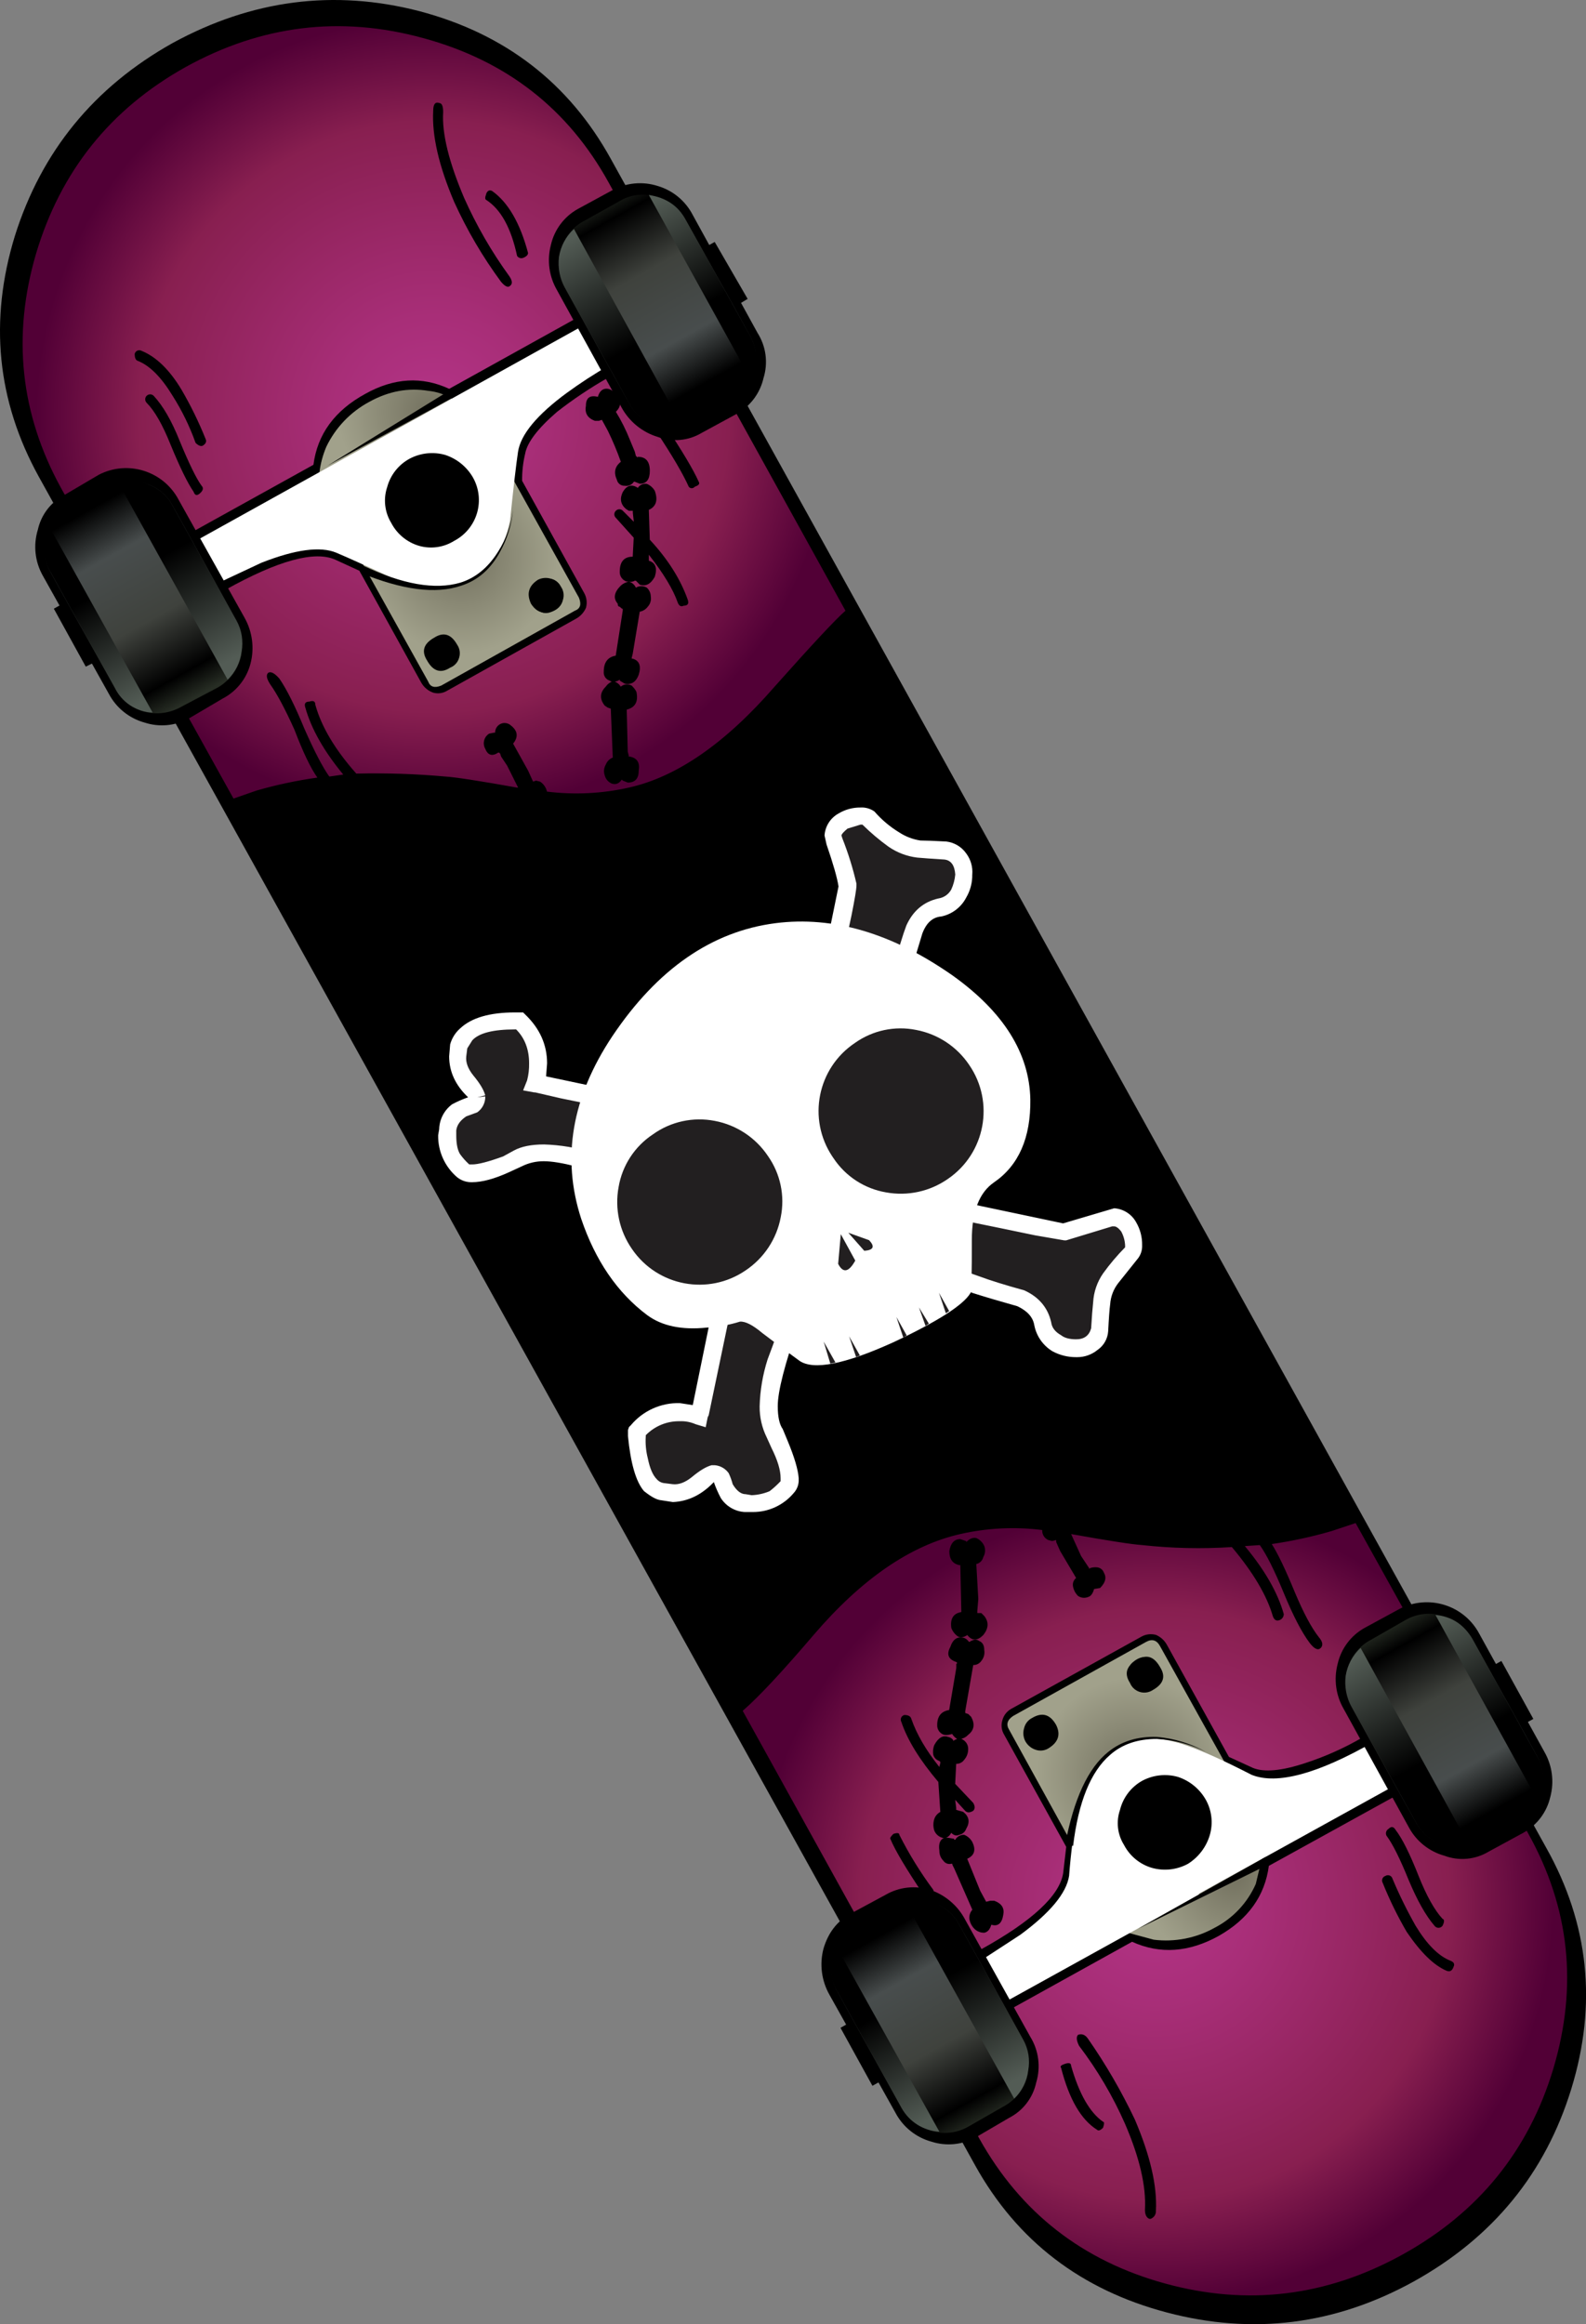 <?xml version="1.0" encoding="iso-8859-1"?>
<!-- Generator: Adobe Illustrator 20.1.0, SVG Export Plug-In . SVG Version: 6.00 Build 0)  -->
<svg version="1.0" id="Layer_1" xmlns="http://www.w3.org/2000/svg" xmlns:xlink="http://www.w3.org/1999/xlink" x="0px" y="0px"
	 viewBox="0 0 617.31 904.31" enable-background="new 0 0 617.31 904.31" xml:space="preserve">
<rect x="0" y="0" width="617.31" height="904.31" fill="#808080" stroke="none"/>
<title>emopunk_0016</title>
<path d="M237.77,61.87c-16.32-29.553-41.19-48.737-74.61-57.55C130-4.233,98-0.087,67.16,16.76
	C36.613,33.867,16.157,58.88,5.79,91.8c-10.1,32.92-6.99,64.157,9.33,93.71l364.48,657.1c16.32,29.293,41.19,48.347,74.61,57.16
	c33.42,8.813,65.42,4.797,96-12.05c30.827-17.107,51.29-42.107,61.39-75c10.1-32.893,6.853-64.133-9.74-93.72L237.77,61.87z"/>
<path d="M237,71.2c-15.807-28.8-39.9-47.593-72.28-56.38c-32.12-8.813-62.947-5.057-92.48,11.27C42.967,42.423,23.553,66.66,14,98.8
	c-9.333,31.88-6.097,62.213,9.71,91l356.71,643.5c16.06,28.773,40.15,47.567,72.27,56.38s62.947,5.053,92.48-11.28
	c29.273-16.333,48.703-40.44,58.29-72.32c9.587-32.14,6.35-62.597-9.71-91.37L237,71.2z"/>
<radialGradient id="SVGID_1_" cx="208.528" cy="412.778" r="19.963" gradientTransform="matrix(7.77 0 0 -7.78 -1451.32 3373.43)" gradientUnits="userSpaceOnUse">
	<stop  offset="0" style="stop-color:#B43488"/>
	<stop  offset="0.25" style="stop-color:#A82E78"/>
	<stop  offset="0.74" style="stop-color:#881F50"/>
	<stop  offset="1" style="stop-color:#520036"/>
</radialGradient>
<path fill="url(#SVGID_1_)" d="M237,71.2c-15.807-28.8-39.9-47.593-72.28-56.38c-32.12-8.813-62.947-5.057-92.48,11.27
	C42.967,42.423,23.553,66.66,14,98.8c-9.333,31.88-6.097,62.213,9.71,91l67.18,120.91l8.94-3.11c7.771-2.239,15.691-3.927,23.7-5.05
	c-2.593-3.627-5.573-9.847-8.94-18.66c-3.627-8.033-6.737-13.867-9.33-17.5c-1.553-2.333-1.813-3.89-0.78-4.67
	c1.033-0.52,2.457,0.257,4.27,2.33c2.847,4.147,6.083,10.627,9.71,19.44c3.887,8.813,7.123,15.033,9.71,18.66l5.44-0.78
	c-7.513-9.073-12.437-17.757-14.77-26.05c-0.52-1.553-0.003-2.33,1.55-2.33c1.553-0.52,2.33-0.13,2.33,1.17
	c2.353,8.56,7.673,17.507,15.96,26.84c11.679-0.276,23.365,0.114,35,1.17c3.887,0.26,13.083,1.687,27.59,4.28h0.39l-4.27-8.55
	l-2.33-3.5l-0.39-1.17l-0.39-0.39h-0.39c-2.333,1.553-4.017,1.033-5.05-1.56c-1.112-2.047-0.432-4.606,1.55-5.83l1.94-0.39h0.39
	c-0.045-2.026,1.561-3.706,3.588-3.751c0.98-0.022,1.928,0.349,2.632,1.031c2.593,2.073,2.853,4.407,0.78,7l5.83,10.5l1.94,4.28
	l1.17-0.39l1.55,0.39c1.366,0.896,2.33,2.287,2.69,3.88c10.631,1.319,21.409,0.791,31.86-1.56
	c18.667-4.147,37.577-17.237,56.73-39.27c14.767-16.587,23.963-26.437,27.59-29.55L237,71.2 M170.94,40.09
	c1.033,0,1.55,1.167,1.55,3.5c-0.52,8.273,2.2,19.41,8.16,33.41c4.766,10.687,10.627,20.852,17.49,30.33
	c1.293,1.813,1.423,3.11,0.39,3.89c-0.78,0.78-1.947,0.26-3.5-1.56c-7.155-9.705-13.275-20.132-18.26-31.11
	c-5.96-14-8.68-25.793-8.16-35.38c0-2.593,0.777-3.63,2.33-3.11 M189.2,75.47c0.52-1.293,1.297-1.683,2.33-1.17
	c6.22,4.407,10.887,12.443,14,24.11c0,0.78-0.647,1.427-1.94,1.94c-0.864,0.304-1.823-0.017-2.33-0.78
	c-2.333-10.887-6.333-18.143-12-21.77c-0.52-0.26-0.52-1.037,0-2.33 M52.42,137.69c0.24-0.993,1.239-1.604,2.232-1.364
	c0.171,0.041,0.335,0.107,0.488,0.194c5.7,2.333,10.88,7.387,15.54,15.16c3.565,6.119,6.68,12.489,9.32,19.06
	c0.52,1.04,0.13,1.947-1.17,2.72c-0.78,0.26-1.687-0.13-2.72-1.17c-2.287-6.408-5.279-12.542-8.92-18.29
	c-4.407-7.26-8.94-11.797-13.6-13.61c-0.78-0.26-1.17-1.167-1.17-2.72 M57.08,156.72c-0.751-0.754-0.749-1.974,0.005-2.725
	c0.754-0.751,1.974-0.749,2.725,0.005c3.627,3.887,6.993,9.72,10.1,17.5c3.627,8.813,6.477,14.647,8.55,17.5
	c0.78,0.78,0.65,1.687-0.39,2.72c-1.293,1.293-2.2,1.163-2.72-0.39c-2.333-3.367-5.313-9.457-8.94-18.27
	c-3.107-7.773-6.217-13.217-9.33-16.33 M256.42,165.67c1.033-0.78,1.81-0.91,2.33-0.39c6.733,10.107,11.137,17.493,13.21,22.16
	c0.52,0.78,0.003,1.427-1.55,1.94c-0.486,0.643-1.402,0.771-2.045,0.285c-0.108-0.081-0.204-0.177-0.285-0.285
	c-2.333-5.187-6.607-12.443-12.82-21.77c-0.78-0.78-0.39-1.427,1.17-1.94 M239.33,152.84c2.593,2.593,2.723,5.057,0.39,7.39
	c2.124,3.467,3.944,7.11,5.44,10.89l1.94,4.67l0.39,1.56l0.39,0.39c0,0.26,0.13,0.26,0.39,0c3.107,0,4.66,1.813,4.66,5.44
	c0,3.367-1.297,5.05-3.89,5.05l-1.94-0.78h-0.39c-0.748,1.175-2.126,1.79-3.5,1.56c-1.468,0.09-2.784-0.896-3.11-2.33
	c-1.293-2.853-0.777-5.187,1.55-7c-1.451-4.11-3.137-8.133-5.05-12.05l-2.33-4.28l-1.17,0.39h-1.55
	c-2.847-1.04-4.013-2.983-3.5-5.83c0-3.113,1.553-4.28,4.66-3.5c0.52-1.813,1.427-2.85,2.72-3.11s2.59,0.26,3.89,1.56
	 M239.71,198.74c0.709-0.751,1.892-0.785,2.643-0.077c0.026,0.025,0.052,0.05,0.077,0.077l4.27,4.28l-0.39-3.5v-0.78h-1.55
	L243.6,198c-2.073-1.813-2.463-4.017-1.17-6.61c1.553-2.593,3.497-3.113,5.83-1.56c0.748-1.175,2.126-1.79,3.5-1.56
	c1.313,0.532,2.408,1.49,3.11,2.72c1.293,3.627,0.517,6.09-2.33,7.39l0.38,11.62c6.993,7.52,11.917,15.297,14.77,23.33
	c0.52,1.553,0.003,2.33-1.55,2.33c-1.033,0.52-1.81,0.13-2.33-1.17c-1.813-5.187-5.57-11.407-11.27-18.66v2.33
	c2.593,0.78,3.37,2.853,2.33,6.22c-1.553,2.853-3.497,3.89-5.83,3.11l-1.55-1.56h-0.39c-0.7,0.418-1.532,0.557-2.33,0.39
	c1.223,0.305,2.231,1.168,2.72,2.33c1.317-0.777,2.953-0.777,4.27,0c0.976,0.904,1.536,2.17,1.55,3.5
	c0.228,1.408-0.203,2.842-1.17,3.89c-0.757,1.031-1.881,1.732-3.14,1.96l-2.72,16.33l-0.39,1.56v0.39h0.39
	c2.593,0.78,3.37,2.853,2.33,6.22c-1.033,2.853-2.847,4.02-5.44,3.5l-1.94-1.17v-0.39c-0.573,0.415-1.239,0.683-1.94,0.78
	c0.974,0.364,1.796,1.048,2.33,1.94c1.202-1.008,2.905-1.164,4.27-0.39c1.293,1.293,1.94,2.33,1.94,3.11
	c0.52,3.367-0.777,5.44-3.89,6.22l0.39,16.33l0.39,1.56v0.39h0.39c2.847,0.52,4.013,2.333,3.5,5.44c0,3.113-1.423,4.67-4.27,4.67
	l-1.94-0.78l-0.39-0.39c-1.033,1.553-2.33,2.073-3.89,1.56c-1.336-0.564-2.339-1.71-2.72-3.11c-0.511-1.414-0.368-2.982,0.39-4.28
	c0.477-1.253,1.467-2.243,2.72-2.72l-0.78-19.05l-1.17-0.39l-1.17-0.78c-2.073-2.593-1.943-5.057,0.39-7.39
	c0.584-0.848,1.39-1.519,2.33-1.94c-0.286-0.071-0.552-0.204-0.78-0.39c-1.516-0.457-2.493-1.926-2.33-3.5
	c0-3.627,1.553-5.7,4.66-6.22l2.72-17.5v-0.78c-0.067,0.193-0.457-0.067-1.17-0.78c-0.52,0-0.78-0.39-0.78-1.17
	c-1.813-2.073-1.423-4.407,1.17-7c0.869-0.803,1.947-1.344,3.11-1.56c-0.546,0.051-1.093-0.087-1.55-0.39
	c-1.255-0.708-2.005-2.061-1.94-3.5c0-3.887,1.683-5.83,5.05-5.83l0.39-7.39l-7-7.78c-0.732-0.728-0.736-1.912-0.007-2.645
	c0.019-0.019,0.038-0.037,0.057-0.055L239.71,198.74z"/>
<radialGradient id="SVGID_2_" cx="326.633" cy="282.382" r="19.967" gradientTransform="matrix(-7.77 0 0 7.78 2987.47 -1456.12)" gradientUnits="userSpaceOnUse">
	<stop  offset="0" style="stop-color:#B43488"/>
	<stop  offset="0.25" style="stop-color:#A82E78"/>
	<stop  offset="0.74" style="stop-color:#881F50"/>
	<stop  offset="1" style="stop-color:#520036"/>
</radialGradient>
<path fill="url(#SVGID_2_)" d="M416.9,596.88l3.89,8.55l3.11,4.67v0.39l0.39-0.39c2.847-0.78,4.66-0.133,5.44,1.94
	c1.033,1.813,0.517,3.757-1.55,5.83l-2.33,0.39c-0.52,1.813-1.297,2.85-2.33,3.11c-1.281,0.522-2.738,0.376-3.89-0.39
	c-0.984-0.945-1.66-2.165-1.94-3.5c-0.348-1.296,0.112-2.674,1.17-3.5l-6.22-10.5l-1.55-3.5v-0.78l-1.55,0.39l-1.55-0.39
	c-1.508-0.689-2.434-2.236-2.33-3.89c-10.63-1.334-21.411-0.806-31.86,1.56c-19.427,4.407-38.467,17.497-57.12,39.27
	c-12.173,14.253-21.24,23.973-27.2,29.16l-0.39,0.39l92.09,166.41c16.06,28.773,40.15,47.567,72.27,56.38s62.947,5.053,92.48-11.28
	c29.533-16.333,49.09-40.44,58.67-72.32c9.587-32.14,6.35-62.597-9.71-91.37L527.64,592.6l-9.33,3.11
	c-7.645,2.218-15.433,3.908-23.31,5.06c2.333,3.627,5.313,9.847,8.94,18.66c3.367,8.033,6.477,13.867,9.33,17.5
	c1.553,1.813,1.813,3.24,0.78,4.28s-2.457,0.393-4.27-1.94c-3.107-4.147-6.473-10.627-10.1-19.44s-6.737-15.033-9.33-18.66
	l-5.83,0.39c7.773,9.333,12.823,18.147,15.15,26.44c0.01,1.021-0.604,1.945-1.55,2.33c-1.293,0.52-2.2,0-2.72-1.56
	c-2.333-8.033-7.643-16.977-15.93-26.83c-11.667,0.762-23.378,0.501-35-0.78c-3.887-0.26-13.083-1.687-27.59-4.28 M539.69,714.3
	c-0.536-0.966-0.187-2.183,0.779-2.719c0,0,0.001-0.001,0.001-0.001c1.033-1.04,1.94-0.91,2.72,0.39
	c2.593,3.367,5.573,9.33,8.94,17.89c3.107,7.773,6.217,13.347,9.33,16.72c0.78,0.26,0.78,1.167,0,2.72
	c-0.641,0.859-1.856,1.036-2.715,0.395c-0.15-0.112-0.283-0.245-0.395-0.395c-3.367-3.887-6.733-9.85-10.1-17.89
	c-3.367-8.293-6.217-13.997-8.55-17.11 M539.31,729.85c0.893-0.497,2.019-0.176,2.516,0.717c0.076,0.136,0.134,0.282,0.174,0.433
	c2.639,6.271,5.644,12.381,9,18.3c4.407,7.26,8.94,11.797,13.6,13.61c1.293,0.52,1.683,1.297,1.17,2.33
	c-0.52,1.553-1.427,2.073-2.72,1.56c-4.92-2.073-10.1-7.127-15.54-15.16c-3.569-6.115-6.687-12.482-9.33-19.05
	c-0.509-0.886-0.203-2.017,0.682-2.526c0.152-0.088,0.317-0.153,0.487-0.194 M414.57,803c1.553-0.52,2.33-0.26,2.33,0.78
	c3.107,10.887,7.25,18.143,12.43,21.77c0.52,0,0.52,0.777,0,2.33c-1.033,1.04-1.81,1.3-2.33,0.78
	c-6.22-3.887-10.887-11.923-14-24.11c-0.52-0.52-0.003-1.04,1.55-1.56 M419.6,791.71c1.553-0.52,2.85,0,3.89,1.56
	c6.946,9.974,13.054,20.507,18.26,31.49c5.96,14,8.68,25.793,8.16,35.38c0.064,0.85-0.217,1.69-0.78,2.33
	c-0.78,0.78-1.427,1.04-1.94,0.78c-1.033-0.52-1.55-1.687-1.55-3.5c0.52-9.073-2.07-20.22-7.77-33.44
	c-4.749-10.768-10.747-20.941-17.87-30.31c-1.033-2.073-1.163-3.5-0.39-4.28 M380,598.44c1.393,0.606,2.504,1.717,3.11,3.11
	c0.511,1.414,0.368,2.982-0.39,4.28c-0.312,1.352-1.368,2.408-2.72,2.72l0.78,13.61l-0.39,4.67v0.78h1.55l1.17,1.17
	c1.813,2.333,1.683,4.797-0.39,7.39c-2.333,2.333-4.407,2.333-6.22,0c-1.553,1.04-2.85,1.17-3.89,0.39
	c-1.052-0.799-1.859-1.876-2.33-3.11c-0.52-3.627,0.777-5.7,3.89-6.22l-0.39-18.27h-0.39c-2.593-0.52-3.89-2.333-3.89-5.44
	c0.52-3.113,1.943-4.67,4.27-4.67l2.33,0.78V600C377.367,598.667,378.667,598.147,380,598.44 M350.84,670
	c-0.509-0.886-0.203-2.017,0.682-2.526c0.152-0.088,0.317-0.153,0.488-0.194c1.553,0,2.46,0.52,2.72,1.56
	c2.073,5.96,5.7,12.18,10.88,18.66l0.39-1.56v-0.39l-0.39-0.39c-1.118-0.336-1.994-1.212-2.33-2.33
	c-0.258-1.307-0.122-2.661,0.39-3.89c1.553-2.853,3.367-3.89,5.44-3.11c0.75,0.15,1.421,0.565,1.89,1.17v0.39
	c0.468-0.347,0.992-0.611,1.55-0.78c-0.79-0.485-1.455-1.15-1.94-1.94c-1.813,0.52-3.11,0.52-3.89,0
	c-1.255-0.708-2.005-2.061-1.94-3.5c0-3.367,1.553-5.31,4.66-5.83l2.77-16.34v-1.56l0.39-0.39l-0.39-0.39
	c-3.107-1.04-3.883-2.983-2.33-5.83c1.033-3.113,2.847-4.28,5.44-3.5c0.613,0.243,1.148,0.647,1.55,1.17l0.39,0.39
	c1.553-1.04,2.85-1.17,3.89-0.39c1.293,0.52,1.94,1.687,1.94,3.5c0.266,1.53-0.163,3.098-1.17,4.28
	c-0.711,1.007-1.878,1.592-3.11,1.56l-3.11,17.89v0.78l1.17,0.39L378,668c1.553,2.853,1.163,5.187-1.17,7
	c-0.719,0.794-1.672,1.34-2.72,1.56c0.278,0.09,0.541,0.221,0.78,0.39c1.325,0.83,2.074,2.332,1.94,3.89
	c-0.052,1.437-0.6,2.811-1.55,3.89c-0.711,1.007-1.878,1.592-3.11,1.56l-0.39,7.78l7,7.39c0.78,1.293,0.78,2.33,0,3.11
	c-1.293,0.78-2.33,0.78-3.11,0l-3.89-4.28l0.39,3.11v0.78l2.72,0.78c2.333,1.813,2.723,4.017,1.17,6.61
	c-0.42,1.211-1.459,2.101-2.72,2.33c-1.033,0.52-2.07,0.26-3.11-0.78c-0.391,0.86-1.08,1.549-1.94,1.94h0.78l2.33,0.39v0.39h0.39
	c0.708-1.255,2.061-2.005,3.5-1.94c1.313,0.532,2.408,1.49,3.11,2.72c1.553,3.113,0.907,5.317-1.94,6.61l5.05,12.44l2.33,4.28
	l1.55-0.39H387c2.847,1.04,4.013,2.853,3.5,5.44c-0.52,3.367-2.073,4.663-4.66,3.89c-0.52,1.813-1.427,2.85-2.72,3.11
	c-1.457,0.04-2.865-0.525-3.89-1.56c-1.043-1.058-1.723-2.42-1.94-3.89c-0.098-1.277,0.324-2.539,1.17-3.5l-7-15.94l-0.78-1.56
	v-0.39h-0.39c-1.18,0.305-2.424-0.163-3.11-1.17c-1.031-1.028-1.592-2.435-1.55-3.89c-0.413-2.7,0.233-4.383,1.94-5.05
	c-0.247,0.117-0.533,0.117-0.78,0c-1.4-0.381-2.546-1.384-3.11-2.72c-0.519-1.513-0.519-3.157,0-4.67
	c0.418-1.143,1.244-2.091,2.32-2.66l-0.78-11.66C357.967,684.767,353.173,676.987,350.84,670 M347.73,713.55
	c1.553-0.52,2.33-0.39,2.33,0.39c3.784,7.494,8.204,14.65,13.21,21.39c0.26,0.52-0.13,1.297-1.17,2.33s-1.817,1.033-2.33,0
	c-6.993-10.367-11.397-17.753-13.21-22.16c-0.253-0.28,0.14-0.937,1.18-1.97L347.73,713.55z"/>
<path d="M237,146.63l3.11-1.56l-8.55-16.72l-1.94-3.11l-1.55-3.5l-53.23,29.55c-10.62-4.927-21.5-4.28-32.64,1.94
	c-11.927,6.513-18.66,15.717-20.2,27.61l-50.51,28l12.82,22.55l3.11-1.94h0.39c20.467-11.407,34.713-15.293,42.74-11.66l9.33,4.28
	l24.09,43.55c1.035,1.815,2.69,3.196,4.66,3.89c1.842,0.514,3.816,0.231,5.44-0.78l50.13-28c1.738-0.952,3.108-2.459,3.89-4.28
	c0.531-1.969,0.25-4.069-0.78-5.83l-24.09-43.55c-0.039-3.535,0.354-7.061,1.17-10.5c0.78-4.407,4.923-9.85,12.43-16.33
	c6.265-4.885,12.876-9.31,19.78-13.24L237,146.63z"/>
<radialGradient id="SVGID_3_" cx="247.568" cy="261.886" r="4.66" gradientTransform="matrix(6.79 -3.77 3.77 6.8 -2500.58 -687.19)" gradientUnits="userSpaceOnUse">
	<stop  offset="0" style="stop-color:#73715F"/>
	<stop  offset="1" style="stop-color:#A1A18B"/>
</radialGradient>
<path fill="url(#SVGID_3_)" d="M124.31,184L176,155.18c-2.835-1.727-6.025-2.791-9.33-3.11c-7.773-1.293-15.417,0.133-22.93,4.28
	c-7.298,3.906-13.162,10.036-16.74,17.5C125.626,177.089,124.721,180.506,124.31,184z"/>
<radialGradient id="SVGID_4_" cx="247.545" cy="261.894" r="4.81" gradientTransform="matrix(6.8 -3.77 3.77 6.8 -2491.19 -630.79)" gradientUnits="userSpaceOnUse">
	<stop  offset="0" style="stop-color:#73715F"/>
	<stop  offset="1" style="stop-color:#A1A18B"/>
</radialGradient>
<path fill="url(#SVGID_4_)" d="M225.34,232.56l-36.14-64.94c-1.553-2.333-3.237-2.853-5.05-1.56l-52.07,28.77
	c-2.333,1.553-2.85,3.367-1.55,5.44l36.14,64.93c0.78,2.073,2.463,2.593,5.05,1.56l52.07-29.16
	C225.857,236.833,226.373,235.153,225.34,232.56z"/>
<path fill="#FFFFFF" d="M201.63,175.79c1.033-6.74,7.367-14.387,19-22.94c5.381-3.92,10.973-7.542,16.75-10.85l-8.55-16.33
	L74.18,211.56l9.33,15.94l18.26-8.55c13.213-5.187,22.927-6.483,29.14-3.89c4.92,2.073,13.21,5.833,24.87,11.28
	c10.62,3.887,19.687,3.757,27.2-0.39h0.39c7.773-4.407,12.823-12.183,15.15-23.33C199.82,189.92,200.857,180.977,201.63,175.79z"/>
<path d="M219.12,233.34c0.531-1.714,0.243-3.576-0.78-5.05c-0.778-1.556-2.2-2.693-3.89-3.11c-1.67-0.529-3.481-0.39-5.05,0.39
	c-3.627,2.333-4.533,5.443-2.72,9.33c2.333,3.627,5.443,4.403,9.33,2.33C217.566,236.452,218.703,235.03,219.12,233.34z"/>
<path d="M212.12,225.17c-2.57,0.04-4.797,1.792-5.44,4.28c-0.783,2.319-0.183,4.881,1.55,6.61c1.553,2.073,3.367,2.85,5.44,2.33
	c3.627-1.04,5.44-3.113,5.44-6.22l-0.39-0.78c0.131,1.4-0.289,2.795-1.17,3.89c-1.38,1.755-3.674,2.518-5.83,1.94
	c-3.099-0.953-4.839-4.237-3.886-7.336c0.176-0.571,0.437-1.112,0.776-1.604c2.333-2.333,4.793-2.853,7.38-1.56
	c0.933,0.431,1.737,1.1,2.33,1.94C217.3,226.073,215.233,224.91,212.12,225.17z"/>
<path d="M178.71,255.89c0.531-1.714,0.243-3.576-0.78-5.05c-2.333-4.147-5.313-5.053-8.94-2.72c-4.147,2.333-5.053,5.313-2.72,8.94
	c2.333,4.147,5.313,5.053,8.94,2.72C176.928,259.112,178.226,257.668,178.71,255.89z"/>
<path d="M185.7,199.51c1.309-4.563,0.752-9.459-1.55-13.61c-2.39-4.219-6.271-7.393-10.88-8.9c-4.692-1.324-9.715-0.764-14,1.56
	c-4.2,2.331-7.282,6.257-8.55,10.89c-1.586,4.666-1.018,9.794,1.55,14c2.253,4.341,6.184,7.572,10.88,8.94
	c4.604,1.306,9.545,0.601,13.6-1.94C181.107,208.185,184.343,204.229,185.7,199.51z"/>
<path d="M177.15,189.79c-1.813-4.147-5.18-5.96-10.1-5.44c-4.667,0.26-7.647,2.593-8.94,7c-1.293,3.627-0.517,7.127,2.33,10.5
	c2.593,2.853,5.573,4.02,8.94,3.5c5.96-1.813,8.94-5.183,8.94-10.11l-0.39-0.78c0.036,2.177-0.803,4.278-2.33,5.83
	c-2.593,3.367-5.83,4.533-9.71,3.5c-3.367-0.78-5.57-2.983-6.61-6.61c-1.033-3.367-0.643-6.217,1.17-8.55
	c3.887-3.887,8.03-4.793,12.43-2.72C174.581,186.86,176.042,188.187,177.15,189.79z"/>
<path d="M174.43,191c-1.293-2.853-3.753-4.15-7.38-3.89c-3.073,0.05-5.754,2.098-6.61,5.05c-1.033,2.853-0.387,5.447,1.94,7.78
	c2.073,2.073,4.277,2.85,6.61,2.33c4.407-1.293,6.61-3.757,6.61-7.39l-0.39-1.56c0.249,1.949-0.311,3.915-1.55,5.44
	c-2.073,2.333-4.407,3.11-7,2.33c-2.336-0.52-4.155-2.351-4.66-4.69c-0.81-2.072-0.516-4.412,0.78-6.22
	c2.847-2.853,5.697-3.5,8.55-1.94C172.634,188.801,173.721,189.77,174.43,191z"/>
<path d="M256,72.36c-5.803-1.852-12.107-1.29-17.49,1.56l-13.6,7.39c-5.328,2.963-9.143,8.054-10.49,14
	c-1.562,5.912-0.725,12.202,2.33,17.5L242,158.68c3.021,5.447,8.041,9.506,14,11.32c5.641,2.103,11.932,1.529,17.1-1.56l13.6-7.39
	c5.328-2.963,9.143-8.054,10.49-14c1.825-5.893,0.974-12.29-2.33-17.5l-25.23-45.91C266.816,78.178,261.892,74.103,256,72.36z"/>
<linearGradient id="SVGID_5_" gradientUnits="userSpaceOnUse" x1="754.868" y1="427.669" x2="760.738" y2="438.249" gradientTransform="matrix(7.77 0 0 7.78 -5633.88 -3250.13)">
	<stop  offset="0" style="stop-color:#272D24"/>
	<stop  offset="0.11" style="stop-color:#000000"/>
	<stop  offset="0.37" style="stop-color:#3F423D"/>
	<stop  offset="0.68" style="stop-color:#484D4D"/>
	<stop  offset="0.89" style="stop-color:#000000"/>
</linearGradient>
<path fill="url(#SVGID_5_)" d="M227.28,86c-4.448,2.318-7.699,6.42-8.94,11.28c-1.564,4.909-0.998,10.248,1.56,14.72l24.87,44.71
	c2.3,4.449,6.383,7.71,11.23,8.97c4.923,1.582,10.286,1.016,14.77-1.56l13.6-7.78c4.484-2.373,7.84-6.431,9.33-11.28
	c1.323-4.99,0.626-10.3-1.94-14.78l-24.85-44.7c-2.474-4.313-6.507-7.513-11.27-8.94c-4.792-1.598-10.042-1.029-14.38,1.56
	L227.28,86z"/>
<linearGradient id="SVGID_6_" gradientUnits="userSpaceOnUse" x1="752.935" y1="429.47" x2="758.415" y2="439.32" gradientTransform="matrix(7.77 0 0 7.78 -5633.88 -3250.13)">
	<stop  offset="0.05" style="stop-color:#535C55"/>
	<stop  offset="0.6" style="stop-color:#000000"/>
</linearGradient>
<path fill="url(#SVGID_6_)" d="M223.39,89.08c-3.124,2.875-5.18,6.725-5.83,10.92c-0.501,4.147,0.318,8.346,2.34,12l24.87,44.71
	c1.886,3.721,5.065,6.626,8.94,8.17c3.737,1.792,7.987,2.206,12,1.17L223.39,89.08z"/>
<linearGradient id="SVGID_7_" gradientUnits="userSpaceOnUse" x1="757.933" y1="427.092" x2="763.063" y2="436.342" gradientTransform="matrix(7.77 0 0 7.78 -5633.88 -3250.13)">
	<stop  offset="0.05" style="stop-color:#535C55"/>
	<stop  offset="0.6" style="stop-color:#000000"/>
</linearGradient>
<path fill="url(#SVGID_7_)" d="M266.91,85.58c-2.847-5.447-7.64-8.687-14.38-9.72l40,72.32c2.601-5.748,2.311-12.39-0.78-17.89
	L266.91,85.58z"/>
<path d="M278.18,94.14l-3.5,1.94l12.43,22.55l3.89-2.33L278.18,94.14z"/>
<path d="M25.22,192.51c-5.355,2.741-9.203,7.734-10.49,13.61c-1.839,5.973-1.137,12.44,1.94,17.88l25.65,45.88
	c2.901,5.538,7.971,9.623,14,11.28c5.674,1.84,11.853,1.276,17.1-1.56l13.21-7.78c5.385-2.79,9.336-7.732,10.87-13.6
	c1.58-6.039,0.744-12.457-2.33-17.89l-25.65-45.88c-5.938-11.225-19.816-15.564-31.09-9.72L25.22,192.51z"/>
<linearGradient id="SVGID_8_" gradientUnits="userSpaceOnUse" x1="735.018" y1="452.529" x2="729.148" y2="441.959" gradientTransform="matrix(7.77 0 0 7.78 -5633.88 -3250.13)">
	<stop  offset="0" style="stop-color:#272D24"/>
	<stop  offset="0.11" style="stop-color:#000000"/>
	<stop  offset="0.37" style="stop-color:#3F423D"/>
	<stop  offset="0.68" style="stop-color:#484D4D"/>
	<stop  offset="0.89" style="stop-color:#000000"/>
</linearGradient>
<path fill="url(#SVGID_8_)" d="M19.78,222.84l24.87,44.71c2.369,4.483,6.424,7.839,11.27,9.33c4.987,1.325,10.295,0.627,14.77-1.94
	l14-7.39c4.314-2.477,7.514-6.514,8.94-11.28c1.584-4.925,1.022-10.29-1.55-14.78l-24.89-44.7c-2.315-4.447-6.413-7.698-11.27-8.94
	c-4.923-1.582-10.286-1.016-14.77,1.56l-14,7.39c-4.281,2.689-7.454,6.827-8.94,11.66C16.648,213.257,17.22,218.493,19.78,222.84z"
	/>
<linearGradient id="SVGID_9_" gradientUnits="userSpaceOnUse" x1="737.169" y1="451.108" x2="731.699" y2="441.258" gradientTransform="matrix(7.77 0 0 7.78 -5633.88 -3250.13)">
	<stop  offset="0.05" style="stop-color:#535C55"/>
	<stop  offset="0.6" style="stop-color:#000000"/>
</linearGradient>
<path fill="url(#SVGID_9_)" d="M57.86,188.62c-3.737-1.792-7.987-2.206-12-1.17l42.74,77c2.992-2.91,4.898-6.757,5.4-10.9
	c0.782-4.12,0.095-8.384-1.94-12.05l-24.87-44.71C65.22,192.989,61.888,190.071,57.86,188.62z"/>
<linearGradient id="SVGID_10_" gradientUnits="userSpaceOnUse" x1="732.167" y1="453.489" x2="727.042" y2="444.231" gradientTransform="matrix(7.77 0 0 7.78 -5633.88 -3250.13)">
	<stop  offset="0.05" style="stop-color:#535C55"/>
	<stop  offset="0.6" style="stop-color:#000000"/>
</linearGradient>
<path fill="url(#SVGID_10_)" d="M44.65,267.55c2.745,5.724,8.427,9.463,14.77,9.72l-40-71.93c-3.114,5.457-2.964,12.187,0.39,17.5
	L44.65,267.55z"/>
<path d="M20.95,236.83l12.43,22.55l3.89-1.94l-12.82-22.55L20.95,236.83z"/>
<path d="M176,151.29l-48.57,29.94L177.54,154L176,151.29z"/>
<path d="M199.69,198.34c-0.69,5.813-2.682,11.395-5.83,16.33c-3.907,6.22-8.827,10.24-14.76,12.06
	c-9.847,2.853-22.41,0.65-37.69-6.61l-1.17,2.72c16.32,6.74,29.403,8.423,39.25,5.05c6.473-2.073,11.523-6.48,15.15-13.22
	C197.444,209.638,199.164,204.076,199.69,198.34z"/>
<path d="M533.47,674.26l-3.11,1.94H530c-6.896,3.988-14.188,7.245-21.76,9.72c-9.333,3.113-16.197,3.76-20.59,1.94l-9.33-4.28
	L454.2,640c-0.949-1.737-2.452-3.106-4.27-3.89c-1.969-0.532-4.07-0.251-5.83,0.78l-50.51,28c-1.779,0.987-3.052,2.686-3.5,4.67
	c-0.513,1.843-0.23,3.816,0.78,5.44L415,718.58l-1.17,10.11c-1.293,8.813-12.043,18.793-32.25,29.94l-0.39,0.39l-3.5,1.56
	l12.43,22.94l50.51-28c10.88,4.927,22.15,4.15,33.81-2.33c11.4-6.48,17.877-15.553,19.43-27.22l52.85-29.16L533.47,674.26z"/>
<radialGradient id="SVGID_11_" cx="247.568" cy="433.234" r="4.66" gradientTransform="matrix(6.79 -3.77 -3.77 -6.8 432.79 4608.89)" gradientUnits="userSpaceOnUse">
	<stop  offset="0" style="stop-color:#73715F"/>
	<stop  offset="1" style="stop-color:#A1A18B"/>
</radialGradient>
<path fill="url(#SVGID_11_)" d="M491.12,723.25L439,752l10.1,2.72c8.196,1.004,16.498-0.632,23.7-4.67
	c7.122-3.688,12.766-9.706,15.99-17.05L491.12,723.25z"/>
<radialGradient id="SVGID_12_" cx="247.545" cy="433.226" r="4.82" gradientTransform="matrix(6.8 -3.77 -3.77 -6.8 390.99 4569.5)" gradientUnits="userSpaceOnUse">
	<stop  offset="0" style="stop-color:#73715F"/>
	<stop  offset="1" style="stop-color:#A1A18B"/>
</radialGradient>
<path fill="url(#SVGID_12_)" d="M487.62,705.36l-36.14-64.93c-1.293-2.333-3.107-2.853-5.44-1.56l-51.68,28.77
	c-2.333,1.553-2.85,3.367-1.55,5.44L428.56,738c1.553,2.333,3.367,2.853,5.44,1.56l52.07-28.77
	C488.137,709.503,488.653,707.693,487.62,705.36z"/>
<path fill="#FFFFFF" d="M462.36,679.31c-10.62-3.887-19.817-3.757-27.59,0.39c-7.773,4.407-12.823,12.183-15.15,23.33
	c-1.653,8.873-2.821,17.83-3.5,26.83c-1.033,6.74-7.367,14.387-19,22.94l-16.71,10.89l8.9,16.31l77.33-42.77v-0.39L544,694.09
	l-9.33-16.33c-21.78,12.44-37.593,16.717-47.44,12.83C476.61,685.143,468.32,681.383,462.36,679.31z"/>
<path d="M451.48,648.59c-2.333-4.147-5.313-5.053-8.94-2.72c-4.147,2.333-5.053,5.313-2.72,8.94
	c1.238,3.074,4.733,4.562,7.807,3.324c0.398-0.16,0.778-0.363,1.133-0.604C452.92,655.177,453.827,652.197,451.48,648.59z"/>
<path d="M445.27,645.48c2.302-0.275,4.562,0.779,5.83,2.72c-0.641-0.901-1.429-1.689-2.33-2.33c-2.593-1.813-5.313-1.423-8.16,1.17
	c-1.549,1.52-2.012,3.831-1.17,5.83c0.512,2.331,2.33,4.153,4.66,4.67c2.593,0.78,4.797,0.003,6.61-2.33
	c1.813-2.333,1.943-4.667,0.39-7l0.39,3.5c-0.52,2.853-2.333,4.537-5.44,5.05c-1.553,0.26-2.977-0.387-4.27-1.94
	c-1.517-1.374-1.988-3.563-1.17-5.44C441.123,647.3,442.677,646,445.27,645.48z"/>
<path d="M411.07,671.15c-2.333-4.147-5.443-5.053-9.33-2.72c-1.556,0.779-2.693,2.2-3.11,3.89c-0.527,1.671-0.387,3.48,0.39,5.05
	c0.891,1.696,2.432,2.959,4.27,3.5c1.714,0.532,3.577,0.245,5.05-0.78C411.973,677.757,412.883,674.777,411.07,671.15z"/>
<path d="M469.36,700.31c-2.383-4.234-6.264-7.424-10.88-8.94c-4.692-1.324-9.715-0.764-14,1.56c-4.279,2.426-7.371,6.505-8.55,11.28
	c-1.57,4.537-1,9.542,1.55,13.61c2.253,4.341,6.184,7.572,10.88,8.94c4.692,1.324,9.715,0.764,14-1.56
	c4.139-2.582,7.182-6.598,8.55-11.28C472.218,709.357,471.661,704.462,469.36,700.31z"/>
<path d="M451.09,691.75c-4.412,0.261-8.507,2.38-11.27,5.83c-3.627,3.887-4.533,8.813-2.72,14.78c1.813,6.22,5.7,10.107,11.66,11.66
	c6.473,1.813,12.043-0.26,16.71-6.22c4.407-5.96,4.923-11.923,1.55-17.89c0,0.787,0.39,3.767,1.17,8.94
	c-0.52,7.52-5.187,12.317-14,14.39c-4.667,0.78-8.94-1.033-12.82-5.44c-3.815-4.061-5.018-9.925-3.11-15.16
	c1.813-5.96,6.087-9.33,12.82-10.11c3.159-0.458,6.382-0.054,9.33,1.17C458.203,691.9,455.097,691.25,451.09,691.75z"/>
<path d="M575.82,635.76c-5.923-11.234-19.797-15.591-31.08-9.76l-13.6,7.39c-5.328,2.963-9.143,8.054-10.49,14
	c-1.563,5.912-0.726,12.203,2.33,17.5l25.26,45.88c2.901,5.538,7.971,9.623,14,11.28c5.641,2.103,11.932,1.529,17.1-1.56l13.6-7.39
	c5.329-2.962,9.144-8.054,10.49-14c1.563-5.912,0.726-12.203-2.33-17.5L575.82,635.76z"/>
<linearGradient id="SVGID_13_" gradientUnits="userSpaceOnUse" x1="794.466" y1="498.999" x2="800.346" y2="509.569" gradientTransform="matrix(7.77 0 0 7.78 -5633.88 -3250.13)">
	<stop  offset="0" style="stop-color:#272D24"/>
	<stop  offset="0.11" style="stop-color:#000000"/>
	<stop  offset="0.37" style="stop-color:#3F423D"/>
	<stop  offset="0.68" style="stop-color:#484D4D"/>
	<stop  offset="0.89" style="stop-color:#000000"/>
</linearGradient>
<path fill="url(#SVGID_13_)" d="M573.11,637.71c-2.474-4.313-6.507-7.513-11.27-8.94c-4.923-1.582-10.286-1.016-14.77,1.56
	l-13.6,7.78c-4.448,2.318-7.699,6.42-8.94,11.28c-1.584,4.925-1.022,10.29,1.55,14.78L551,708.86
	c2.316,4.446,6.414,7.697,11.27,8.94c4.91,1.573,10.255,1.011,14.73-1.55l13.6-7.78c4.448-2.318,7.699-6.42,8.94-11.28
	c1.6-4.789,1.038-10.038-1.54-14.38L573.11,637.71z"/>
<linearGradient id="SVGID_14_" gradientUnits="userSpaceOnUse" x1="792.323" y1="500.4" x2="797.793" y2="510.25" gradientTransform="matrix(7.77 0 0 7.78 -5633.88 -3250.13)">
	<stop  offset="0.05" style="stop-color:#535C55"/>
	<stop  offset="0.6" style="stop-color:#000000"/>
</linearGradient>
<path fill="url(#SVGID_14_)" d="M571.94,718.19l-42.35-77c-3.118,2.867-5.173,6.705-5.83,10.89c-0.515,4.162,0.301,8.38,2.33,12.05
	L551,708.86c1.886,3.721,5.065,6.626,8.94,8.17C563.678,718.818,567.928,719.229,571.94,718.19z"/>
<linearGradient id="SVGID_15_" gradientUnits="userSpaceOnUse" x1="797.317" y1="498.068" x2="802.447" y2="507.318" gradientTransform="matrix(7.77 0 0 7.78 -5633.88 -3250.13)">
	<stop  offset="0.05" style="stop-color:#535C55"/>
	<stop  offset="0.6" style="stop-color:#000000"/>
</linearGradient>
<path fill="url(#SVGID_15_)" d="M573.11,637.71c-3.367-5.7-8.16-8.81-14.38-9.33l39.63,71.93c3.114-5.457,2.964-12.187-0.39-17.5
	L573.11,637.71z"/>
<path d="M596.81,668.81l-12.43-22.55l-3.5,1.94l12.43,22.55L596.81,668.81z"/>
<path d="M403.3,810.34c1.848-6.013,1.009-12.531-2.3-17.88L375.71,747c-2.865-5.491-7.736-9.667-13.6-11.66
	c-5.842-1.859-12.198-1.154-17.49,1.94L331,744.63c-5.18,2.853-8.677,7.39-10.49,13.61c-1.58,6.039-0.744,12.457,2.33,17.89
	L348.51,822c2.901,5.538,7.971,9.623,14,11.28c5.674,1.84,11.853,1.276,17.1-1.56l13.2-7.72
	C398.176,821.248,402.026,816.235,403.3,810.34z"/>
<linearGradient id="SVGID_16_" gradientUnits="userSpaceOnUse" x1="774.606" y1="523.839" x2="768.736" y2="513.269" gradientTransform="matrix(7.77 0 0 7.78 -5633.88 -3250.13)">
	<stop  offset="0" style="stop-color:#272D24"/>
	<stop  offset="0.11" style="stop-color:#000000"/>
	<stop  offset="0.37" style="stop-color:#3F423D"/>
	<stop  offset="0.68" style="stop-color:#484D4D"/>
	<stop  offset="0.89" style="stop-color:#000000"/>
</linearGradient>
<path fill="url(#SVGID_16_)" d="M399.8,808.4c1.584-4.925,1.022-10.29-1.55-14.78l-24.87-44.71c-2.321-4.435-6.419-7.675-11.27-8.91
	c-4.923-1.582-10.286-1.016-14.77,1.56l-14,7.39c-4.281,2.689-7.454,6.827-8.94,11.66c-1.585,4.801-1.001,10.054,1.6,14.39
	l24.87,45.1c2.474,4.292,6.495,7.476,11.24,8.9c4.923,1.582,10.286,1.016,14.77-1.56l13.6-7.78
	C394.956,817.29,398.308,813.24,399.8,808.4z"/>
<linearGradient id="SVGID_17_" gradientUnits="userSpaceOnUse" x1="776.574" y1="522.07" x2="771.094" y2="512.22" gradientTransform="matrix(7.77 0 0 7.78 -5633.88 -3250.13)">
	<stop  offset="0.05" style="stop-color:#535C55"/>
	<stop  offset="0.6" style="stop-color:#000000"/>
</linearGradient>
<path fill="url(#SVGID_17_)" d="M394.75,816.56c3.004-2.902,4.924-6.745,5.44-10.89c0.782-4.12,0.095-8.383-1.94-12.05l-24.87-44.71
	c-1.97-3.801-5.302-6.719-9.33-8.17c-3.737-1.792-7.987-2.206-12-1.17L394.75,816.56z"/>
<linearGradient id="SVGID_18_" gradientUnits="userSpaceOnUse" x1="771.549" y1="524.417" x2="766.429" y2="515.167" gradientTransform="matrix(7.77 0 0 7.78 -5633.88 -3250.13)">
	<stop  offset="0.05" style="stop-color:#535C55"/>
	<stop  offset="0.6" style="stop-color:#000000"/>
</linearGradient>
<path fill="url(#SVGID_18_)" d="M325.59,757.46c-3.124,5.471-2.966,12.221,0.41,17.54l24.87,45.1
	c2.983,5.451,8.566,8.978,14.77,9.33L325.59,757.46z"/>
<path d="M327.14,789l12.43,22.55l3.5-1.94L330.64,787L327.14,789z"/>
<path d="M442.93,750.46l51.29-25.27l-1.55-2.72L442.93,750.46z"/>
<path d="M469.36,681.64c-5.853-3.257-12.327-5.243-19-5.83c-7.513-0.26-13.847,1.683-19,5.83c-7.827,6.24-13.423,18.293-16.79,36.16
	l3.11,0.39c2.073-17.107,6.867-28.9,14.38-35.38c4.667-4.147,10.753-6.22,18.26-6.22C456.945,676.954,463.425,678.673,469.36,681.64
	z"/>
<path fill="#221F20" d="M209.4,413.36c0.1-6.285-2.615-12.285-7.4-16.36c-9.587-0.52-16.45,1.293-20.59,5.44
	c-1.4,1.211-2.358,2.854-2.72,4.67c-1.098,4.169-0.249,8.611,2.31,12.08c3.107,4.667,4.66,7.26,4.66,7.78
	c0.26,1.293-1.423,2.85-5.05,4.67c-4.147,1.553-6.35,4.147-6.61,7.78c-0.26,7,1.813,12.443,6.22,16.33l3.5,0.78
	c3.627,0,8.03-1.167,13.21-3.5l4.66-2.33c5.18-2.593,12.433-2.853,21.76-0.78l21.37,7c4.667,1.553,10.497,3.367,17.49,5.44
	c4.92,2.073,7.77,5.313,8.55,9.72c0.26,3.113,2.073,5.577,5.44,7.39c3.039,1.805,6.658,2.364,10.1,1.56
	c3.887-0.78,6.09-2.983,6.61-6.61c0.26-4.667,0.39-8.167,0.39-10.5c0.472-3.512,1.809-6.852,3.89-9.72
	c2.415-3.605,5.146-6.988,8.16-10.11c1.553-1.553,1.423-4.403-0.39-8.55c-2.073-4.147-4.923-5.703-8.55-4.67
	c-7.773,2.853-13.473,4.537-17.1,5.05c-0.52,0.26-4.147-0.26-10.88-1.56L209,421.52h-0.78
	C209.298,418.944,209.704,416.136,209.4,413.36z"/>
<path fill="#FFFFFF" d="M203.58,393.92h-3.11c-9.847,0-16.97,2.073-21.37,6.22c-1.875,1.65-3.227,3.812-3.89,6.22l-0.39,4.64
	c0,5.96,2.46,11.273,7.38,15.94c-2.142,0.741-4.222,1.651-6.22,2.72c-3.088,2.292-4.95,5.876-5.05,9.72l-0.39,2.33
	c-0.096,6.271,2.61,12.258,7.38,16.33c1.647,1.327,3.717,2.016,5.83,1.94c3.887,0,8.68-1.297,14.38-3.89l5.05-2.33
	c2.658-1.31,5.587-1.975,8.55-1.94c5.96,0,16.71,2.723,32.25,8.17c4.92,1.553,10.49,3.237,16.71,5.05
	c3.887,1.813,6.09,4.277,6.61,7.39c0.813,4.202,3.353,7.87,7,10.11c2.884,1.499,6.08,2.297,9.33,2.33H284
	c2.825,0.009,5.567-0.951,7.77-2.72c2.5-1.66,4.08-4.395,4.27-7.39c0.26-5.187,0.52-8.687,0.78-10.5
	c0.202-2.972,1.285-5.816,3.11-8.17l7.77-9.72c1.232-1.396,1.921-3.188,1.94-5.05c-0.52-8.813-4.277-13.61-11.27-14.39L279,432.8
	l-66.45-14l0.39-5.05c0-7.26-2.85-13.61-8.55-19.05l-0.78-0.78 M200.5,400.53h0.39c3.367,3.367,5.05,7.773,5.05,13.22
	c0.044,2.229-0.218,4.453-0.78,6.61l-1.55,3.89l4.27,0.78h0.39l10.1,2.33c9.067,1.813,25.517,5.183,49.35,10.11l11.28,1.94h1.17
	l17.44-5.41h0.78c1.241-0.041,2.355,0.754,2.72,1.94c1.122,1.584,1.669,3.503,1.55,5.44v0.78c-3.014,3.122-5.745,6.505-8.16,10.11
	c-2.323,3.355-3.789,7.228-4.27,11.28c-0.26,2.333-0.52,5.703-0.78,10.11c-0.78,2.853-2.723,4.28-5.83,4.28
	c-2.593,0-4.537-0.52-5.83-1.56c-2.333-1.293-3.63-2.977-3.89-5.05c-1.033-5.7-4.4-9.847-10.1-12.44
	c-7.513-2.073-13.47-3.887-17.87-5.44c-6.473-2.333-11.653-4.017-15.54-5.05c-6.046-1.88-12.321-2.926-18.65-3.11
	c-4.92,0-8.807,0.777-11.66,2.33l-4.27,2.33c-5.7,2.073-9.7,3.11-12,3.11h-1.17c-1.293-1.177-2.466-2.48-3.5-3.89
	c-1.033-1.553-1.55-4.017-1.55-7.39v-1.98c0.26-2.073,1.557-3.887,3.89-5.44c0.78-0.26,2.203-0.78,4.27-1.56
	c1.793-1.261,2.933-3.255,3.11-5.44v-0.78l-3.11,0.39l3.11-0.78c-0.52-2.073-2.073-4.667-4.66-7.78
	c-2.073-2.593-2.98-5.057-2.72-7.39l0.39-3.11l1.94-3.11c2.553-2.847,8.107-4.27,16.66-4.27H200.5z"/>
<path fill="#221F20" d="M315.87,462.35c3.107,4.667,4.66,7.26,4.66,7.78c0.26,1.293-1.423,2.72-5.05,4.28
	c-3.887,1.813-5.96,4.537-6.22,8.17c-0.369,3.702,0.163,7.438,1.55,10.89c1.213,2.079,2.792,3.922,4.66,5.44l3.5,0.78
	c2.333,0,6.737-1.167,13.21-3.5l4.27-2.33c5.44-2.593,12.823-2.853,22.15-0.78c1.813,0.52,8.937,2.853,21.37,7
	c4.667,1.553,10.367,3.367,17.1,5.44c4.92,2.073,7.9,5.313,8.94,9.72c0.26,3.113,2.073,5.577,5.44,7.39
	c3.039,1.805,6.658,2.364,10.1,1.56c3.887-0.78,5.96-2.983,6.22-6.61c0.26-4.667,0.52-8.167,0.78-10.5
	c0.473-3.512,1.809-6.852,3.89-9.72c2.35-3.653,5.086-7.042,8.16-10.11c1.553-1.553,1.293-4.403-0.78-8.55
	c-2.073-4.147-4.79-5.713-8.15-4.7c-7.773,2.853-13.473,4.537-17.1,5.05c-0.52,0.26-4.277-0.26-11.27-1.56l-59.45-12.83h-0.39
	c0.825-2.643,1.22-5.402,1.17-8.17c-0.141-6.22-2.805-12.114-7.38-16.33c-9.587-0.52-16.587,1.293-21,5.44
	C312.533,450.52,312.38,457.266,315.87,462.35z"/>
<path fill="#FFFFFF" d="M313.93,443.3c-1.667,1.749-2.87,3.887-3.5,6.22l-0.78,4.67c0.26,5.96,2.85,11.273,7.77,15.94
	c-2.142,0.741-4.222,1.651-6.22,2.72c-3.277,2.171-5.303,5.792-5.44,9.72v2.33c-0.26,6.22,2.2,11.663,7.38,16.33
	c1.647,1.327,3.717,2.016,5.83,1.94c1.813,0,6.607-1.297,14.38-3.89L338,497c2.836-1.262,5.896-1.942,9-2
	c6.22,0,16.84,2.723,31.86,8.17c4.92,1.553,10.62,3.237,17.1,5.05c3.887,1.813,6.09,4.277,6.61,7.39c0.813,4.202,3.353,7.87,7,10.11
	c2.861,1.558,6.072,2.36,9.33,2.33h0.39c2.825,0.009,5.567-0.951,7.77-2.72c2.5-1.66,4.08-4.395,4.27-7.39
	c0.26-5.187,0.52-8.687,0.78-10.5c0.202-2.972,1.285-5.816,3.11-8.17l7.77-9.72c1.085-1.454,1.632-3.238,1.55-5.05
	c0.064-3.138-0.743-6.232-2.33-8.94c-1.734-3.154-4.958-5.206-8.55-5.44L413.79,476l-66.45-14l0.78-5.05
	c0.206-7.322-2.942-14.337-8.55-19.05l-0.78-0.78h-3.11c-9.847,0-17.1,2.073-21.76,6.22 M312.75,484.94V483
	c0.26-2.073,1.557-3.887,3.89-5.44c0.78-0.26,2.203-0.78,4.27-1.56c1.793-1.261,2.933-3.255,3.11-5.44v-0.78l-3.5,0.39l3.5-0.78
	c-0.52-2.073-2.073-4.667-4.66-7.78c-2.073-2.593-2.98-5.057-2.72-7.39l0.39-3.11c0.304-1.222,0.995-2.313,1.97-3.11
	c2.593-2.853,8.163-4.28,16.71-4.28c3.56,3.467,5.529,8.251,5.44,13.22c0.044,2.229-0.219,4.453-0.78,6.61l-1.94,3.89l15.15,3.11
	c31.86,6.48,48.31,9.85,49.35,10.11l11.27,1.94h0.8l17.87-5.44h0.78c0.78,0,1.687,0.647,2.72,1.94
	c0.925,1.671,1.455,3.532,1.55,5.44v0.78c-3.102,3.148-5.96,6.528-8.55,10.11c-2.319,3.326-3.665,7.232-3.89,11.28
	c-0.26,2.333-0.52,5.703-0.78,10.11c-0.78,2.853-2.723,4.28-5.83,4.28c-2.593,0-4.537-0.52-5.83-1.56
	c-2.333-1.293-3.63-2.977-3.89-5.05c-1.293-5.7-4.79-9.847-10.49-12.44c-7.513-2.073-13.343-3.887-17.49-5.44
	c-6.473-2.333-11.653-4.017-15.54-5.05c-6.038-1.895-12.305-2.958-18.63-3.16c-4.92,0-8.92,0.777-12,2.33l-4.27,2.33
	c-5.18,2.073-9.067,3.11-11.66,3.11h-1.17c-1.293-1.177-2.466-2.48-3.5-3.89c-1.093-1.52-1.64-3.98-1.64-7.38L312.75,484.94z"/>
<path fill="#221F20" d="M281.68,462.35l5.05,17.5c0.26,0.26-0.257,3.89-1.55,10.89l-12.82,59.49V551
	c-9.333-3.627-17.493-1.683-24.48,5.83l0.39,8.17c0.78,5.7,2.463,9.977,5.05,12.83c1.231,1.371,2.861,2.322,4.66,2.72
	c4.147,1.07,8.555,0.214,12-2.33c4.667-3.113,7.257-4.67,7.77-4.67c1.293-0.26,2.717,1.423,4.27,5.05
	c1.813,3.887,4.533,5.96,8.16,6.22c6.013,0.699,11.981-1.632,15.93-6.22c0.801-0.832,1.224-1.957,1.17-3.11
	c0-2.853-1.297-7.39-3.89-13.61l-1.94-4.28c-2.593-5.187-2.853-12.443-0.78-21.77c3.367-10.627,5.57-17.883,6.61-21.77
	c2.333-8.553,4.147-14.257,5.44-17.11c2.333-4.927,5.7-7.777,10.1-8.55c3.15-0.618,5.858-2.614,7.38-5.44
	c1.765-3.057,2.318-6.665,1.55-10.11c-0.78-3.887-3.113-6.09-7-6.61c-4.667-0.26-8.163-0.52-10.49-0.78
	c-3.316-0.409-6.489-1.594-9.26-3.46l-10.1-8.17c-1.813-1.553-4.793-1.423-8.94,0.39C281.813,456.267,280.387,458.977,281.68,462.35
	z"/>
<path fill="#FFFFFF" d="M306.94,458.85c-3.58-2.133-6.848-4.751-9.71-7.78c-1.582-1.126-3.502-1.677-5.44-1.56
	c-3.01-0.028-5.97,0.779-8.55,2.33c-3.153,1.736-5.204,4.959-5.44,8.55l0.78,3.11c2.847,8.293,4.4,13.867,4.66,16.72l-13.6,66.49
	l-5.05-0.78c-7.305-0.191-14.298,2.956-19,8.55l-0.78,0.78l-0.39,1.17v2.33c1.033,10.627,3.107,17.757,6.22,21.39
	c2.593,2.073,4.667,3.24,6.22,3.5l5.05,0.78c5.96-0.26,11.27-2.853,15.93-7.78c0.742,2.142,1.651,4.221,2.72,6.22
	c2.055,3.208,5.526,5.232,9.33,5.44H293c6.146,0.032,11.986-2.677,15.93-7.39c1.361-1.473,2.062-3.438,1.94-5.44v-0.39
	c-0.26-3.367-1.683-8.163-4.27-14.39l-1.94-4.67c-1.293-1.813-1.94-4.793-1.94-8.94c0-5.7,2.72-16.327,8.16-31.88
	c3.107-10.627,4.79-16.33,5.05-17.11c1.553-3.887,4.013-6.09,7.38-6.61c4.667-0.78,7.903-3.113,9.71-7
	c1.617-2.838,2.423-6.065,2.33-9.33c0.266-2.795-0.578-5.582-2.35-7.76c-1.65-2.755-4.563-4.506-7.77-4.67
	c-4.92-0.26-8.287-0.52-10.1-0.78c-2.968-0.204-5.809-1.287-8.16-3.11 M284.82,461.17v-0.78c-0.26-0.52,0.387-1.427,1.94-2.72
	l5.05-1.56h0.78l10.41,8.57c3.241,2.302,6.991,3.784,10.93,4.32c3.488,0.307,6.989,0.437,10.49,0.39
	c2.593,0.52,4.017,2.463,4.27,5.83c-0.057,2.037-0.587,4.033-1.55,5.83c-1.293,2.333-2.977,3.63-5.05,3.89
	c-5.7,1.293-9.843,4.793-12.43,10.5c-1.293,3.367-3.107,9.33-5.44,17.89c-0.78,2.853-2.593,8.037-5.44,15.55
	c-1.894,5.913-2.942,12.064-3.11,18.27c-0.052,4.174,0.88,8.303,2.72,12.05l1.94,4.28c2.333,4.667,3.5,8.553,3.5,11.66v1.17
	c-1.32,1.405-2.748,2.706-4.27,3.89c-2.22,0.938-4.592,1.466-7,1.56l-2.33-0.39c-1.813,0-3.497-1.297-5.05-3.89
	c-0.389-1.47-0.908-2.902-1.55-4.28c-1.26-1.794-3.254-2.934-5.44-3.11H277c-2.073,0.52-4.663,2.077-7.77,4.67
	c-2.593,2.073-5.053,2.98-7.38,2.72l-3.11-0.39c-1.204-0.08-2.326-0.642-3.11-1.56c-1.553-1.553-2.72-4.277-3.5-8.17
	c-0.711-2.791-0.974-5.677-0.78-8.55v-0.39c3.464-3.558,8.245-5.527,13.21-5.44c2.135-0.09,4.263,0.31,6.22,1.17l3.89,1.17
	l0.78-3.89l0.39-0.78l12.43-59.49c1.293-5.96,1.94-9.72,1.94-11.28v-1.17L284.82,461.17z"/>
<path fill="#221F20" d="M374.93,337.54c-0.459-3.591-3.389-6.358-7-6.61c-4.667-0.26-8.163-0.52-10.49-0.78
	c-3.344-0.41-6.542-1.61-9.33-3.5L338,318.49c-1.813-1.553-4.793-1.423-8.94,0.39c-4.147,2.073-5.57,4.797-4.27,8.17l5.05,17.5
	c0.26,0.26-0.257,3.89-1.55,10.89l-12.82,59.49v0.78c-9.333-3.627-17.493-1.683-24.48,5.83l0.39,8.17
	c0.78,5.96,2.463,10.237,5.05,12.83c1.231,1.371,2.861,2.322,4.66,2.72c4.147,1.07,8.555,0.214,12-2.33
	c4.667-3.113,7.257-4.67,7.77-4.67c1.293-0.26,2.717,1.423,4.27,5.05c1.813,3.887,4.533,5.96,8.16,6.22
	c6.013,0.699,11.981-1.632,15.93-6.22c0.8-0.832,1.223-1.957,1.17-3.11c0-3.113-1.297-7.52-3.89-13.22l-1.94-4.67
	c-2.593-5.187-2.853-12.443-0.78-21.77c3.367-10.627,5.57-17.883,6.61-21.77c2.333-8.553,4.147-14.257,5.44-17.11
	c2.073-4.927,5.31-7.777,9.71-8.55c3.283-0.535,6.144-2.538,7.77-5.44C375.104,344.617,375.682,341,374.93,337.54z"/>
<path fill="#FFFFFF" d="M378.43,340.26c0.246-2.916-0.583-5.822-2.33-8.17c-1.807-2.592-4.633-4.29-7.77-4.67
	c-4.92-0.26-8.287-0.39-10.1-0.39c-2.911-0.442-5.693-1.503-8.16-3.11c-3.642-2.202-6.918-4.959-9.71-8.17
	c-1.582-1.126-3.502-1.677-5.44-1.56c-3.01-0.028-5.97,0.779-8.55,2.33c-3.153,1.736-5.204,4.959-5.44,8.55l0.78,3.5
	c2.593,7.52,4.147,12.963,4.66,16.33l-13.6,66.49l-5.05-0.39c-8,0-14.333,2.85-19,8.55l-0.78,0.78l-0.39,1.17v1.94
	c1.033,10.627,3.107,17.757,6.22,21.39c1.624,1.829,3.814,3.061,6.22,3.5c1.62,0.572,3.333,0.837,5.05,0.78
	c3.73-0.293,7.331-1.495,10.49-3.5l5.44-3.89c1.293,3.113,2.2,5.187,2.72,6.22c2.167,3.021,5.596,4.885,9.31,5.06h3.11
	c6.128,0.025,11.951-2.675,15.89-7.37c0.78-0.78,1.427-2.593,1.94-5.44c-0.26-3.627-1.683-8.553-4.27-14.78l-1.94-4.67
	c-1.293-1.813-1.94-4.793-1.94-8.94c0-5.7,2.72-16.327,8.16-31.88c3.107-10.367,4.79-15.94,5.05-16.72
	c1.553-4.147,4.013-6.35,7.38-6.61c4.185-0.874,7.753-3.589,9.71-7.39c1.587-2.708,2.393-5.802,2.33-8.94 M367.54,334.43
	c2.593,0.26,4.017,2.203,4.27,5.83c-0.179,2.018-0.703,3.99-1.55,5.83c-1.038,1.897-2.909,3.195-5.05,3.5
	c-5.7,1.293-9.843,4.793-12.43,10.5c-1.293,3.367-3.107,9.33-5.44,17.89c-0.78,2.853-2.593,8.037-5.44,15.55
	c-2.073,7.26-3.11,13.35-3.11,18.27c-0.112,4.181,0.823,8.323,2.72,12.05l1.94,4.28c2.333,5.187,3.5,9.203,3.5,12.05V441
	c-1.321,1.405-2.748,2.706-4.27,3.89c-2.22,0.938-4.592,1.466-7,1.56h-2.33c-1.813-0.26-3.497-1.687-5.05-4.28
	c-0.389-1.47-0.908-2.902-1.55-4.28c-1.26-1.794-3.254-2.934-5.44-3.11h-1.17c-2.788,1.2-5.402,2.771-7.77,4.67
	c-2.593,2.073-5.053,3.11-7.38,3.11l-3.11-0.78c-1.204-0.08-2.326-0.642-3.11-1.56c-1.553-1.553-2.72-4.277-3.5-8.17
	c-0.711-2.791-0.974-5.677-0.78-8.55v-0.39c3.464-3.558,8.245-5.527,13.21-5.44c2.135-0.09,4.263,0.31,6.22,1.17l3.89,1.17l0.78-3.5
	v-0.78l12.82-59.49c1.293-6.48,1.94-10.367,1.94-11.66v-0.78c-1.375-5.961-3.193-11.81-5.44-17.5l-0.39-1.17
	c0-0.52,0.777-1.427,2.33-2.72l5.05-1.56h0.78c3.145,3.102,6.522,5.96,10.1,8.55c3.35,2.328,7.22,3.797,11.27,4.28
	c2.34,0.213,5.84,0.463,10.5,0.75H367.54z"/>
<path fill="#FFFFFF" d="M288,514.23c2.08-0.173,4.97,1.297,8.67,4.41c7.18,5.44,12,9.04,14.46,10.8
	c5.433,3.807,17.607,1.423,36.52-7.15c17.333-8.127,27.373-14.543,30.12-19.25c0.347-0.867,0.51-7.73,0.49-20.59
	c0-10.993,2.883-18.467,8.65-22.42c9.607-6.593,14.313-17.357,14.12-32.29c-0.373-17.953-10.417-33.987-30.13-48.1
	c-23.547-16.507-46.573-23.32-69.08-20.44c-24.8,3.193-45.967,17.86-63.5,44c-15.773,23.693-19.81,47.36-12.11,71
	c5.527,16.307,14.087,28.803,25.68,37.49c5.727,4.233,13.43,5.857,23.11,4.87C279.414,516.329,283.781,515.546,288,514.23z"/>
<path fill="#221F20" d="M298.88,449.76c-4.775-7.126-12.211-12.037-20.64-13.63c-8.436-1.656-17.18,0.252-24.16,5.27
	c-7.063,4.683-11.876,12.076-13.3,20.43c-1.569,8.431,0.312,17.138,5.22,24.17c9.913,14.498,29.701,18.215,44.199,8.302
	c0.02-0.014,0.041-0.028,0.061-0.042c7.125-4.779,12.032-12.219,13.62-20.65C305.574,465.311,303.764,456.68,298.88,449.76z"/>
<path fill="#221F20" d="M377.25,414.37c-4.775-7.126-12.211-12.037-20.64-13.63c-8.303-1.683-16.932,0.145-23.84,5.05
	c-14.632,9.773-18.572,29.557-8.799,44.189c0.144,0.215,0.29,0.429,0.439,0.641c4.677,7.066,12.067,11.884,20.42,13.31
	c8.437,1.554,17.146-0.344,24.17-5.27c14.508-9.947,18.205-29.772,8.257-44.279C377.255,414.377,377.252,414.374,377.25,414.37z"/>
<path fill="#221F20" d="M326.23,491.75c1.913,3.713,4.133,3.29,6.66-1.27l-5.63-10.27L326.23,491.75z"/>
<path fill="#221F20" d="M336.4,486.67c3.587-0.26,4.217-1.633,1.89-4.12l-8.11-2.91L336.4,486.67z"/>
<path fill="#221F20" d="M323.18,530.59l2-0.46L320.6,522l2.59,8.59 M333.19,527.98l1.5-0.56l-4.19-7.49l2.69,8 M351.62,520.47
	l1.28-0.88l-4-7.17l2.69,8 M361.53,515.01l-3.85-6.31l2.57,7.19L361.53,515.01 M365.47,503l2.69,8l1.28-0.88L365.47,503z"/>
</svg>
